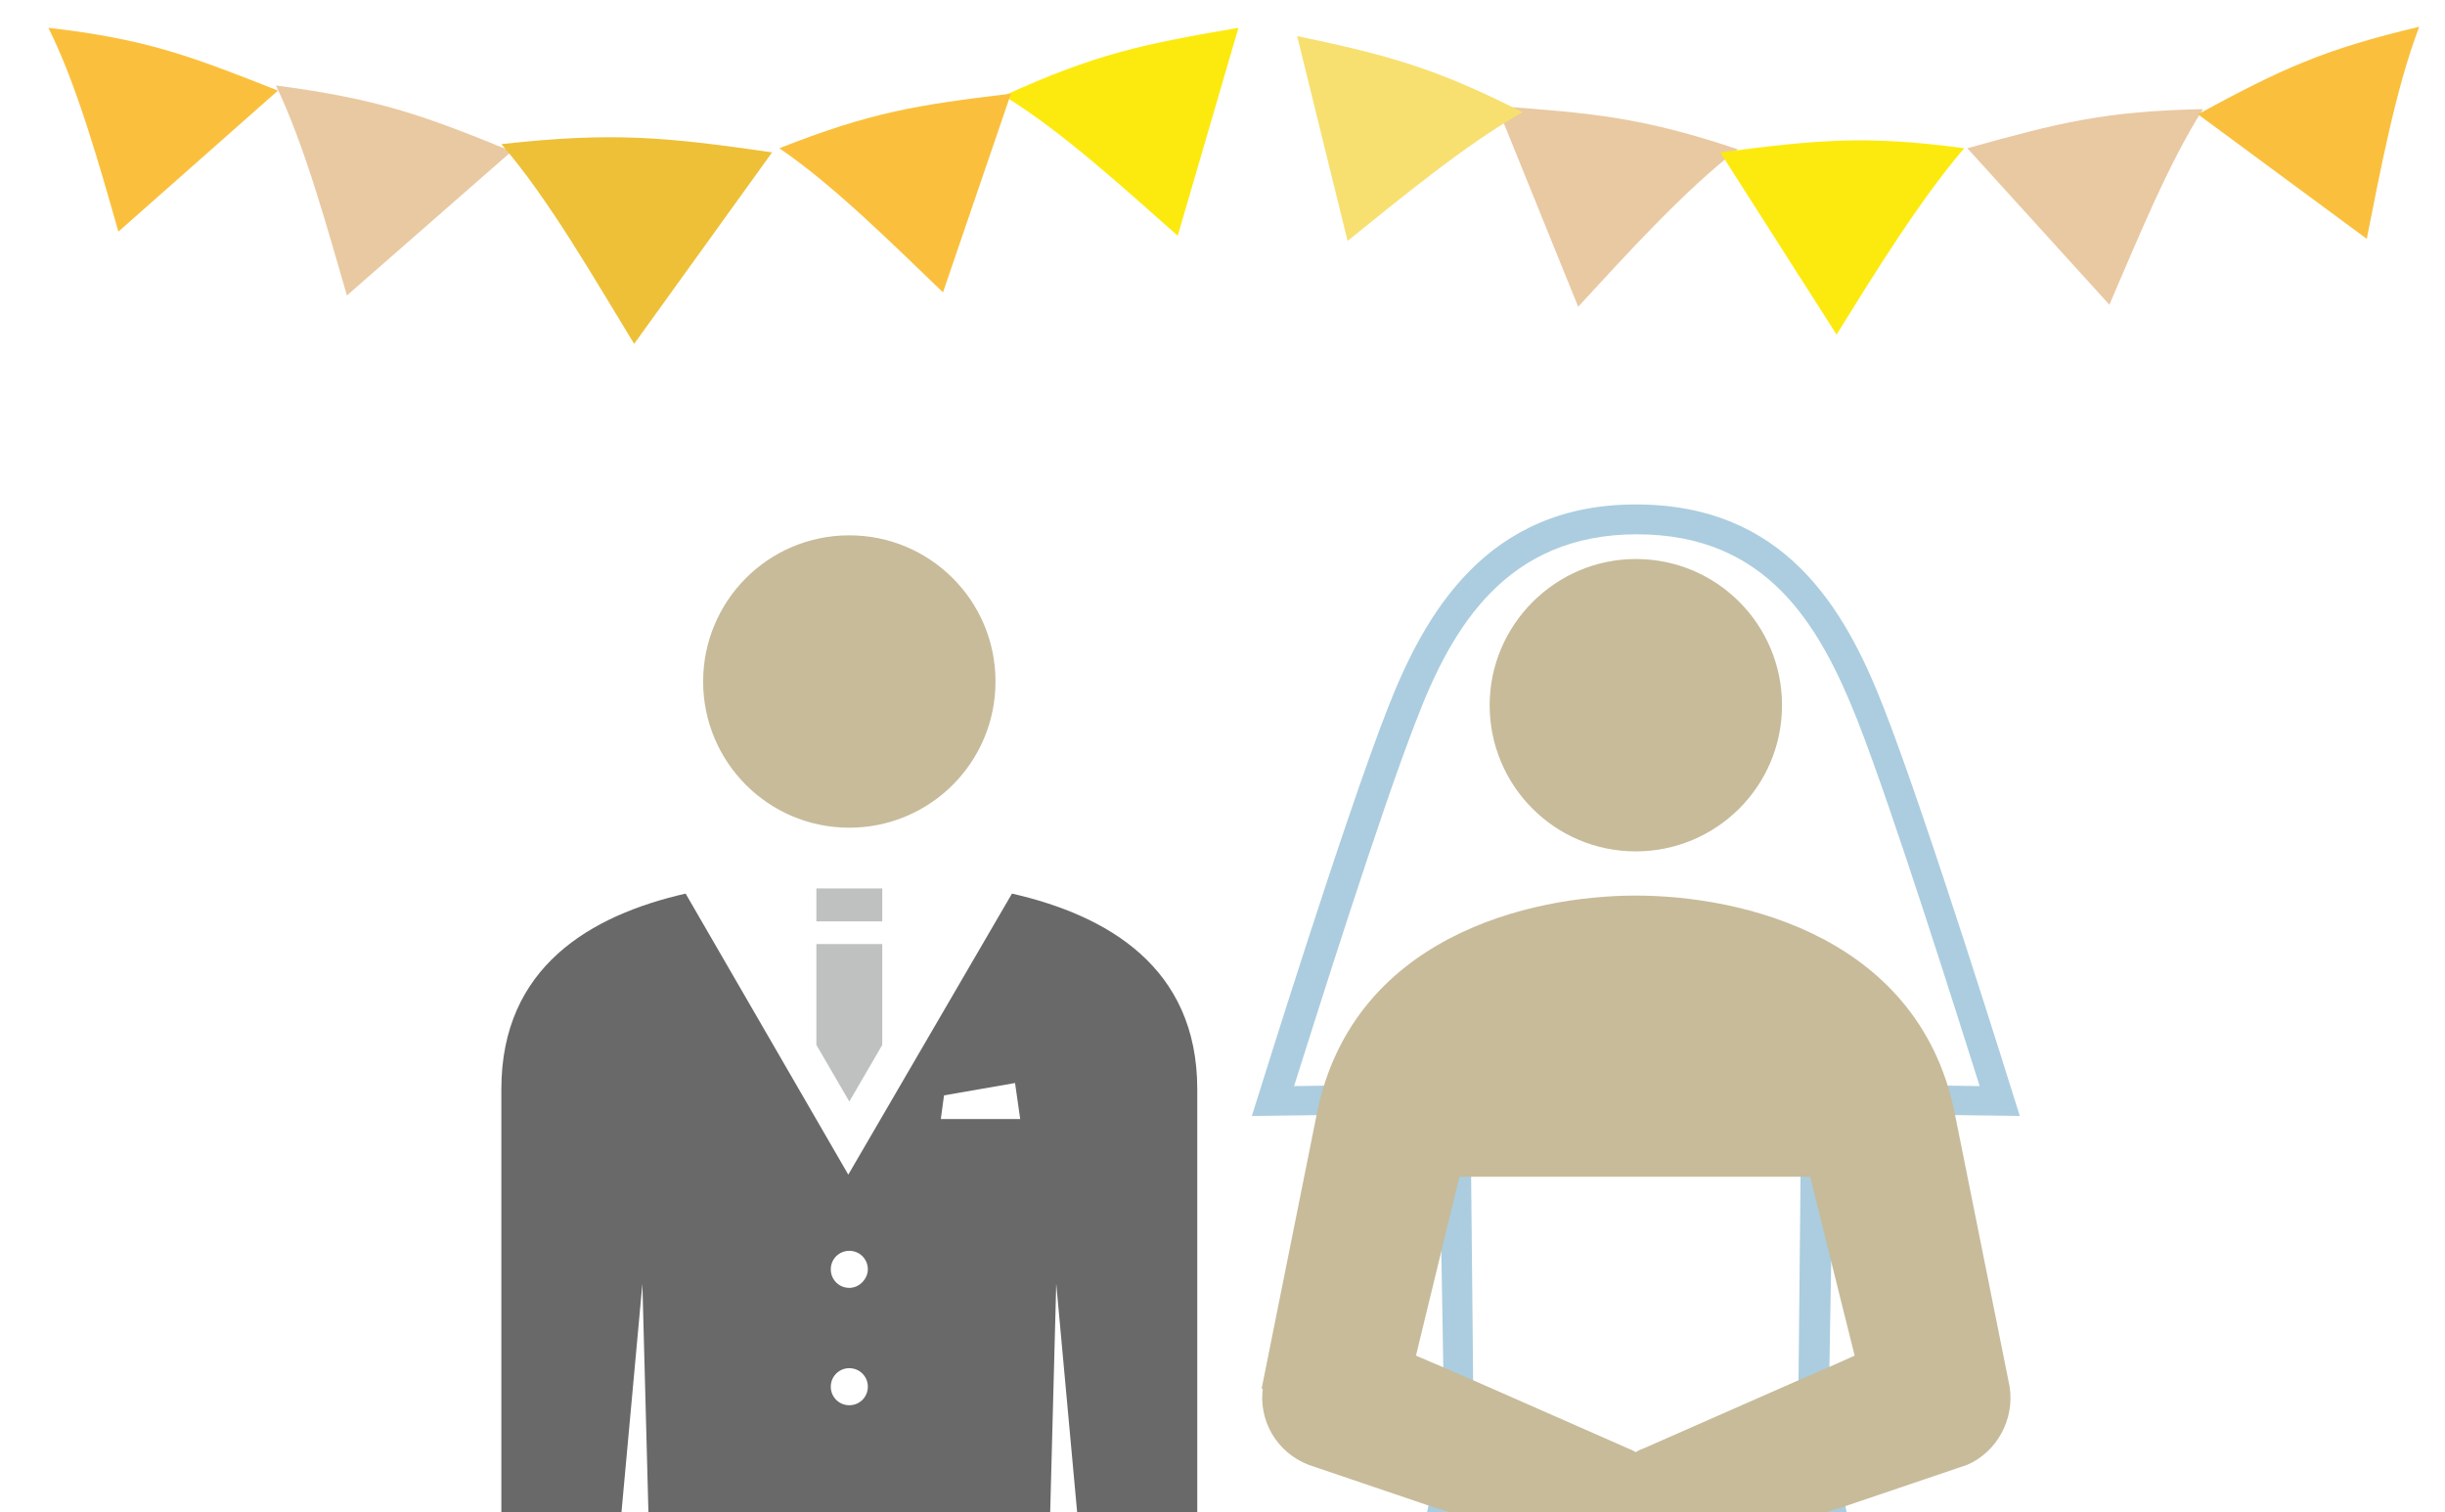 <?xml version="1.0" encoding="utf-8"?>
<!-- Generator: Adobe Illustrator 23.0.2, SVG Export Plug-In . SVG Version: 6.00 Build 0)  -->
<svg version="1.1" id="レイヤー_1" xmlns="http://www.w3.org/2000/svg" xmlns:xlink="http://www.w3.org/1999/xlink" x="0px"
	 y="0px" width="237.5px" height="146.9px" viewBox="0 0 237.5 146.9" style="enable-background:new 0 0 237.5 146.9;"
	 xml:space="preserve">
<style type="text/css">
	.st0{fill:none;}
	.st1{fill:#FFFFFF;}
	.st2{clip-path:url(#SVGID_2_);}
	.st3{fill:#ABCDDF;}
	.st4{fill:#C7BB9A;}
	.st5{fill:#BFC0C0;}
	.st6{fill:#6A6969;}
	.st7{clip-path:url(#SVGID_2_);fill:none;}
	.st8{clip-path:url(#SVGID_2_);fill:#C7BB9A;stroke:#C7BB9A;stroke-width:0.414;stroke-miterlimit:10;}
	.st9{fill:#FCEA0F;}
	.st10{fill:#E9C9A2;}
	.st11{fill:#EEC037;}
	.st12{fill:#FAC03D;}
	.st13{fill:url(#SVGID_3_);}
	.st14{fill:url(#SVGID_4_);}
	.st15{fill:#F7E070;}
	.st16{fill:url(#SVGID_5_);}
</style>
<pattern  x="-79" y="-81" width="23.7" height="23.3" patternUnits="userSpaceOnUse" id="新規パターンスウォッチ_14" viewBox="0 -23.3 23.7 23.3" style="overflow:visible;">
	<g>
		<rect y="-23.3" class="st0" width="23.7" height="23.3"/>
		<path class="st1" d="M8.1-17.1c0,0.7-0.6,1.3-1.2,1.3c-0.7,0-1.2-0.6-1.2-1.3c0-0.7,0.6-1.3,1.2-1.3C7.5-18.4,8.1-17.8,8.1-17.1z"
			/>
		<rect x="0" y="-23.3" class="st0" width="23.7" height="23.3"/>
		<path class="st1" d="M17.8-6.8c0,0.7-0.6,1.3-1.2,1.3c-0.7,0-1.2-0.6-1.2-1.3s0.6-1.3,1.2-1.3C17.3-8.1,17.8-7.5,17.8-6.8z"/>
	</g>
</pattern>
<g>
	<defs>
		<rect id="SVGID_1_" width="237.5" height="146.9"/>
	</defs>
	<clipPath id="SVGID_2_">
		<use xlink:href="#SVGID_1_"  style="overflow:visible;"/>
	</clipPath>
	<g class="st2">
		<g>
			<path class="st3" d="M196.2,108.4l-37.3-0.5l-37.3,0.5l0.6-1.9c0.1-0.3,8.3-26.7,12.6-37.7c3.6-9.2,9.6-19.8,24.1-19.8
				c14.4,0,20.3,10,24.1,19.8c4.3,11,12.5,37.4,12.6,37.7L196.2,108.4z M158.9,105l33.4,0.5c-2-6.3-8.3-26.4-11.9-35.6
				c-3.7-9.3-8.8-18-21.4-18c-12.7,0-18,9.1-21.4,18c-3.6,9.2-9.9,29.3-11.9,35.6L158.9,105z"/>
			<path class="st4" d="M173.1,68.5c0,7.9-6.4,14.2-14.2,14.2c-7.9,0-14.2-6.4-14.2-14.2s6.4-14.2,14.2-14.2
				C166.8,54.3,173.1,60.7,173.1,68.5z"/>
		</g>
		<path class="st3" d="M179.2,146l11.5-3.9c3-1.2,4.7-4.3,4.3-7.4h0.1l-5.2-25.9c-3.2-17.7-20.8-21.6-30.9-21.6
			c-10.1,0-27.7,3.9-30.9,21.6l-5.2,25.9h0.1c-0.5,3.1,1.2,6.2,4.3,7.4l11.5,3.9l-17.9,91.8h38.2h38.2L179.2,146z M177.9,121.2
			l2.6,10.6l-2.8,1.2L177.9,121.2z M158.9,114.2h16l-0.2,20.2l-15,6.6c-0.3,0.1-0.5,0.2-0.8,0.4c-0.2-0.1-0.5-0.3-0.8-0.4l-15-6.6
			l-0.2-20.2H158.9z M137.4,131.8l2.6-10.6l0.2,11.8L137.4,131.8z M124.2,234.9l17.2-88l12.8,4.3c1.6,0.6,3.4,0.4,4.8-0.4
			c1.4,0.8,3.1,1,4.8,0.4l12.8-4.3l17.2,88h-34.7H124.2z"/>
	</g>
	<g class="st2">
		<path class="st4" d="M96.7,66.2c0,7.9-6.4,14.2-14.2,14.2c-7.9,0-14.2-6.4-14.2-14.2S74.6,52,82.5,52C90.3,52,96.7,58.3,96.7,66.2
			z"/>
		<g>
			<rect x="79.3" y="86.3" class="st5" width="6.4" height="3.2"/>
			<polygon class="st5" points="85.7,101.5 85.7,91.7 79.3,91.7 79.3,101.5 82.5,107 			"/>
		</g>
		<path class="st6" d="M98.3,86.8l-15.9,27.3L66.6,86.8c-9.2,2.1-17.9,7.1-17.9,19v46.8c-0.1,3.1,2.2,5.6,5.3,5.8
			c3.1,0.1,5.6-2.2,5.8-5.3l2.6-28.4l2.8,105.9c0,4,3.2,7.2,7.2,7.2c4,0,7.2-3.2,7.2-7.2l2.9-65.1l2.9,65.1c0,4,3.2,7.2,7.2,7.2
			c4,0,7.2-3.2,7.2-7.2l2.8-105.9l2.6,28.4c0.1,3.1,2.7,5.4,5.8,5.3c3.1-0.1,5.4-2.7,5.3-5.8v-46.8C116.3,93.9,107.5,88.9,98.3,86.8
			z M82.5,136.5c-1,0-1.8-0.8-1.8-1.8s0.8-1.8,1.8-1.8c1,0,1.8,0.8,1.8,1.8S83.5,136.5,82.5,136.5z M82.5,125.1
			c-1,0-1.8-0.8-1.8-1.8c0-1,0.8-1.8,1.8-1.8c1,0,1.8,0.8,1.8,1.8C84.3,124.2,83.5,125.1,82.5,125.1z M91.4,108.6l0.3-2.2l6.9-1.2
			l0.5,3.5H91.4z"/>
	</g>
	<path class="st7" d="M173,114.2h-14h-16l0.2,20.2l15,6.6c0.3,0.1,0.5,0.2,0.8,0.4c0.2-0.1,0.5-0.3,0.8-0.4l15-6.6l0,0L171,136
		L173,114.2z"/>
	<line class="st7" x1="140.2" y1="133" x2="140" y2="121.2"/>
	<polygon class="st7" points="180.5,131.8 177.7,133 177.7,133 180.5,131.8 179.1,126.3 	"/>
	<path class="st7" d="M176.1,114.1l-3.2,0h-14h-14l2,21.8l-3.7-1.6l0,0l15,6.6c0.3,0.1,0.5,0.2,0.8,0.4c0.2-0.1,0.5-0.3,0.8-0.4
		l15-6.6l0,0l3-1.3l0,0l2.8-1.2l-1.4-5.6L176.1,114.1z"/>
	<line class="st7" x1="140.2" y1="133" x2="140.2" y2="133"/>
	<path class="st8" d="M195,134.7L195,134.7l-5.2-25.9c-3.2-17.7-20.8-21.6-30.9-21.6c-10.1,0-27.7,3.9-30.9,21.6l-5.2,25.9h0.1
		c-0.5,3.1,1.2,6.2,4.3,7.4l11.5,3.9l2.8,0.9l12.8,4.3c1.6,0.6,3.4,0.4,4.8-0.4c1.4,0.8,3.1,1,4.8,0.4l12.8-4.3l2.8-0.9l11.5-3.9
		C193.8,140.9,195.5,137.8,195,134.7z M177.7,133L177.7,133l-3,1.3l0,0l-15,6.6c-0.3,0.1-0.5,0.2-0.8,0.4c-0.2-0.1-0.5-0.3-0.8-0.4
		l-15-6.6l0,0l-3-1.3v0l-2.8-1.2l4.3-17.7l3.2,0h14h14l3.2,0l3,12.1l1.4,5.6L177.7,133z"/>
	<g class="st2">
		<path class="st9" d="M114.4,22.9c-5.1-4.5-11.3-10.2-16.9-13.6c9-4.1,13.5-5,22.8-6.6L114.4,22.9z"/>
		<path class="st10" d="M33.7,28.7c-1.9-6.5-4.1-14.6-6.9-20.4c9.8,1.3,14.1,2.8,22.9,6.4L33.7,28.7z"/>
		<path class="st11" d="M61.6,33.4c-3.8-6.2-8.3-14.1-12.9-19.4c10.8-1.2,15.9-0.7,26.3,0.8L61.6,33.4z"/>
		<g>
			<path class="st12" d="M11.5,22.5c-1.8-6.3-4-14.2-6.8-19.8C14.2,3.8,18.4,5.4,27,8.8L11.5,22.5z"/>
		</g>
		<path class="st12" d="M91.6,28.4C86.8,23.8,81,18,75.7,14.4c8.9-3.5,13.3-4.2,22.5-5.3L91.6,28.4z"/>
		
			<pattern  id="SVGID_3_" xlink:href="#譁ｰ隕上ヱ繧ｿ繝ｼ繝ｳ繧ｹ繧ｦ繧ｩ繝メ_14" patternTransform="matrix(0.272 -5.907869e-02 5.402822e-02 0.23 -5154.048 -6390.145)">
		</pattern>
		<path class="st13" d="M61.6,33.4c-3.8-6.2-8.3-14.1-12.9-19.4c10.8-1.2,15.9-0.7,26.3,0.8L61.6,33.4z"/>
		
			<pattern  id="SVGID_4_" xlink:href="#譁ｰ隕上ヱ繧ｿ繝ｼ繝ｳ繧ｹ繧ｦ繧ｩ繝メ_14" patternTransform="matrix(0.245 -9.631119e-03 8.397865e-03 0.214 -5723.613 -6120.959)">
		</pattern>
		<path class="st14" d="M91.6,28.4C86.8,23.8,81,18,75.7,14.4c8.9-3.5,13.3-4.2,22.5-5.3L91.6,28.4z"/>
	</g>
	<g class="st2">
		<path class="st10" d="M153.3,29.8c4.6-5,10.3-11.3,15.5-15.3c-9.3-3.1-13.9-3.5-23.4-4.2L153.3,29.8z"/>
		<path class="st9" d="M178.4,32.5c3.6-5.8,8.1-13.1,12.4-18.1c-9.7-1.3-14.3-0.8-23.7,0.4L178.4,32.5z"/>
		<path class="st15" d="M130.9,23.4c5.1-4.1,11.5-9.4,17-12.5C139.4,6.6,135,5.4,126,3.5L130.9,23.4z"/>
		<g>
			<path class="st10" d="M204.9,29.6c2.6-6,5.7-13.7,9.1-19c-9.6,0.2-13.9,1.3-22.9,3.8L204.9,29.6z"/>
		</g>
		<path class="st12" d="M229.9,23.2c1.3-6.5,2.8-14.6,5.1-20.6c-9.3,2.2-13.4,4.1-21.5,8.5L229.9,23.2z"/>
		
			<pattern  id="SVGID_5_" xlink:href="#譁ｰ隕上ヱ繧ｿ繝ｼ繝ｳ繧ｹ繧ｦ繧ｩ繝メ_14" patternTransform="matrix(-0.207 0.131 0.115 0.181 -8411.82 -5278.887)">
		</pattern>
		<path class="st16" d="M229.9,23.2c1.3-6.5,2.8-14.6,5.1-20.6c-9.3,2.2-13.4,4.1-21.5,8.5L229.9,23.2z"/>
	</g>
</g>
</svg>
